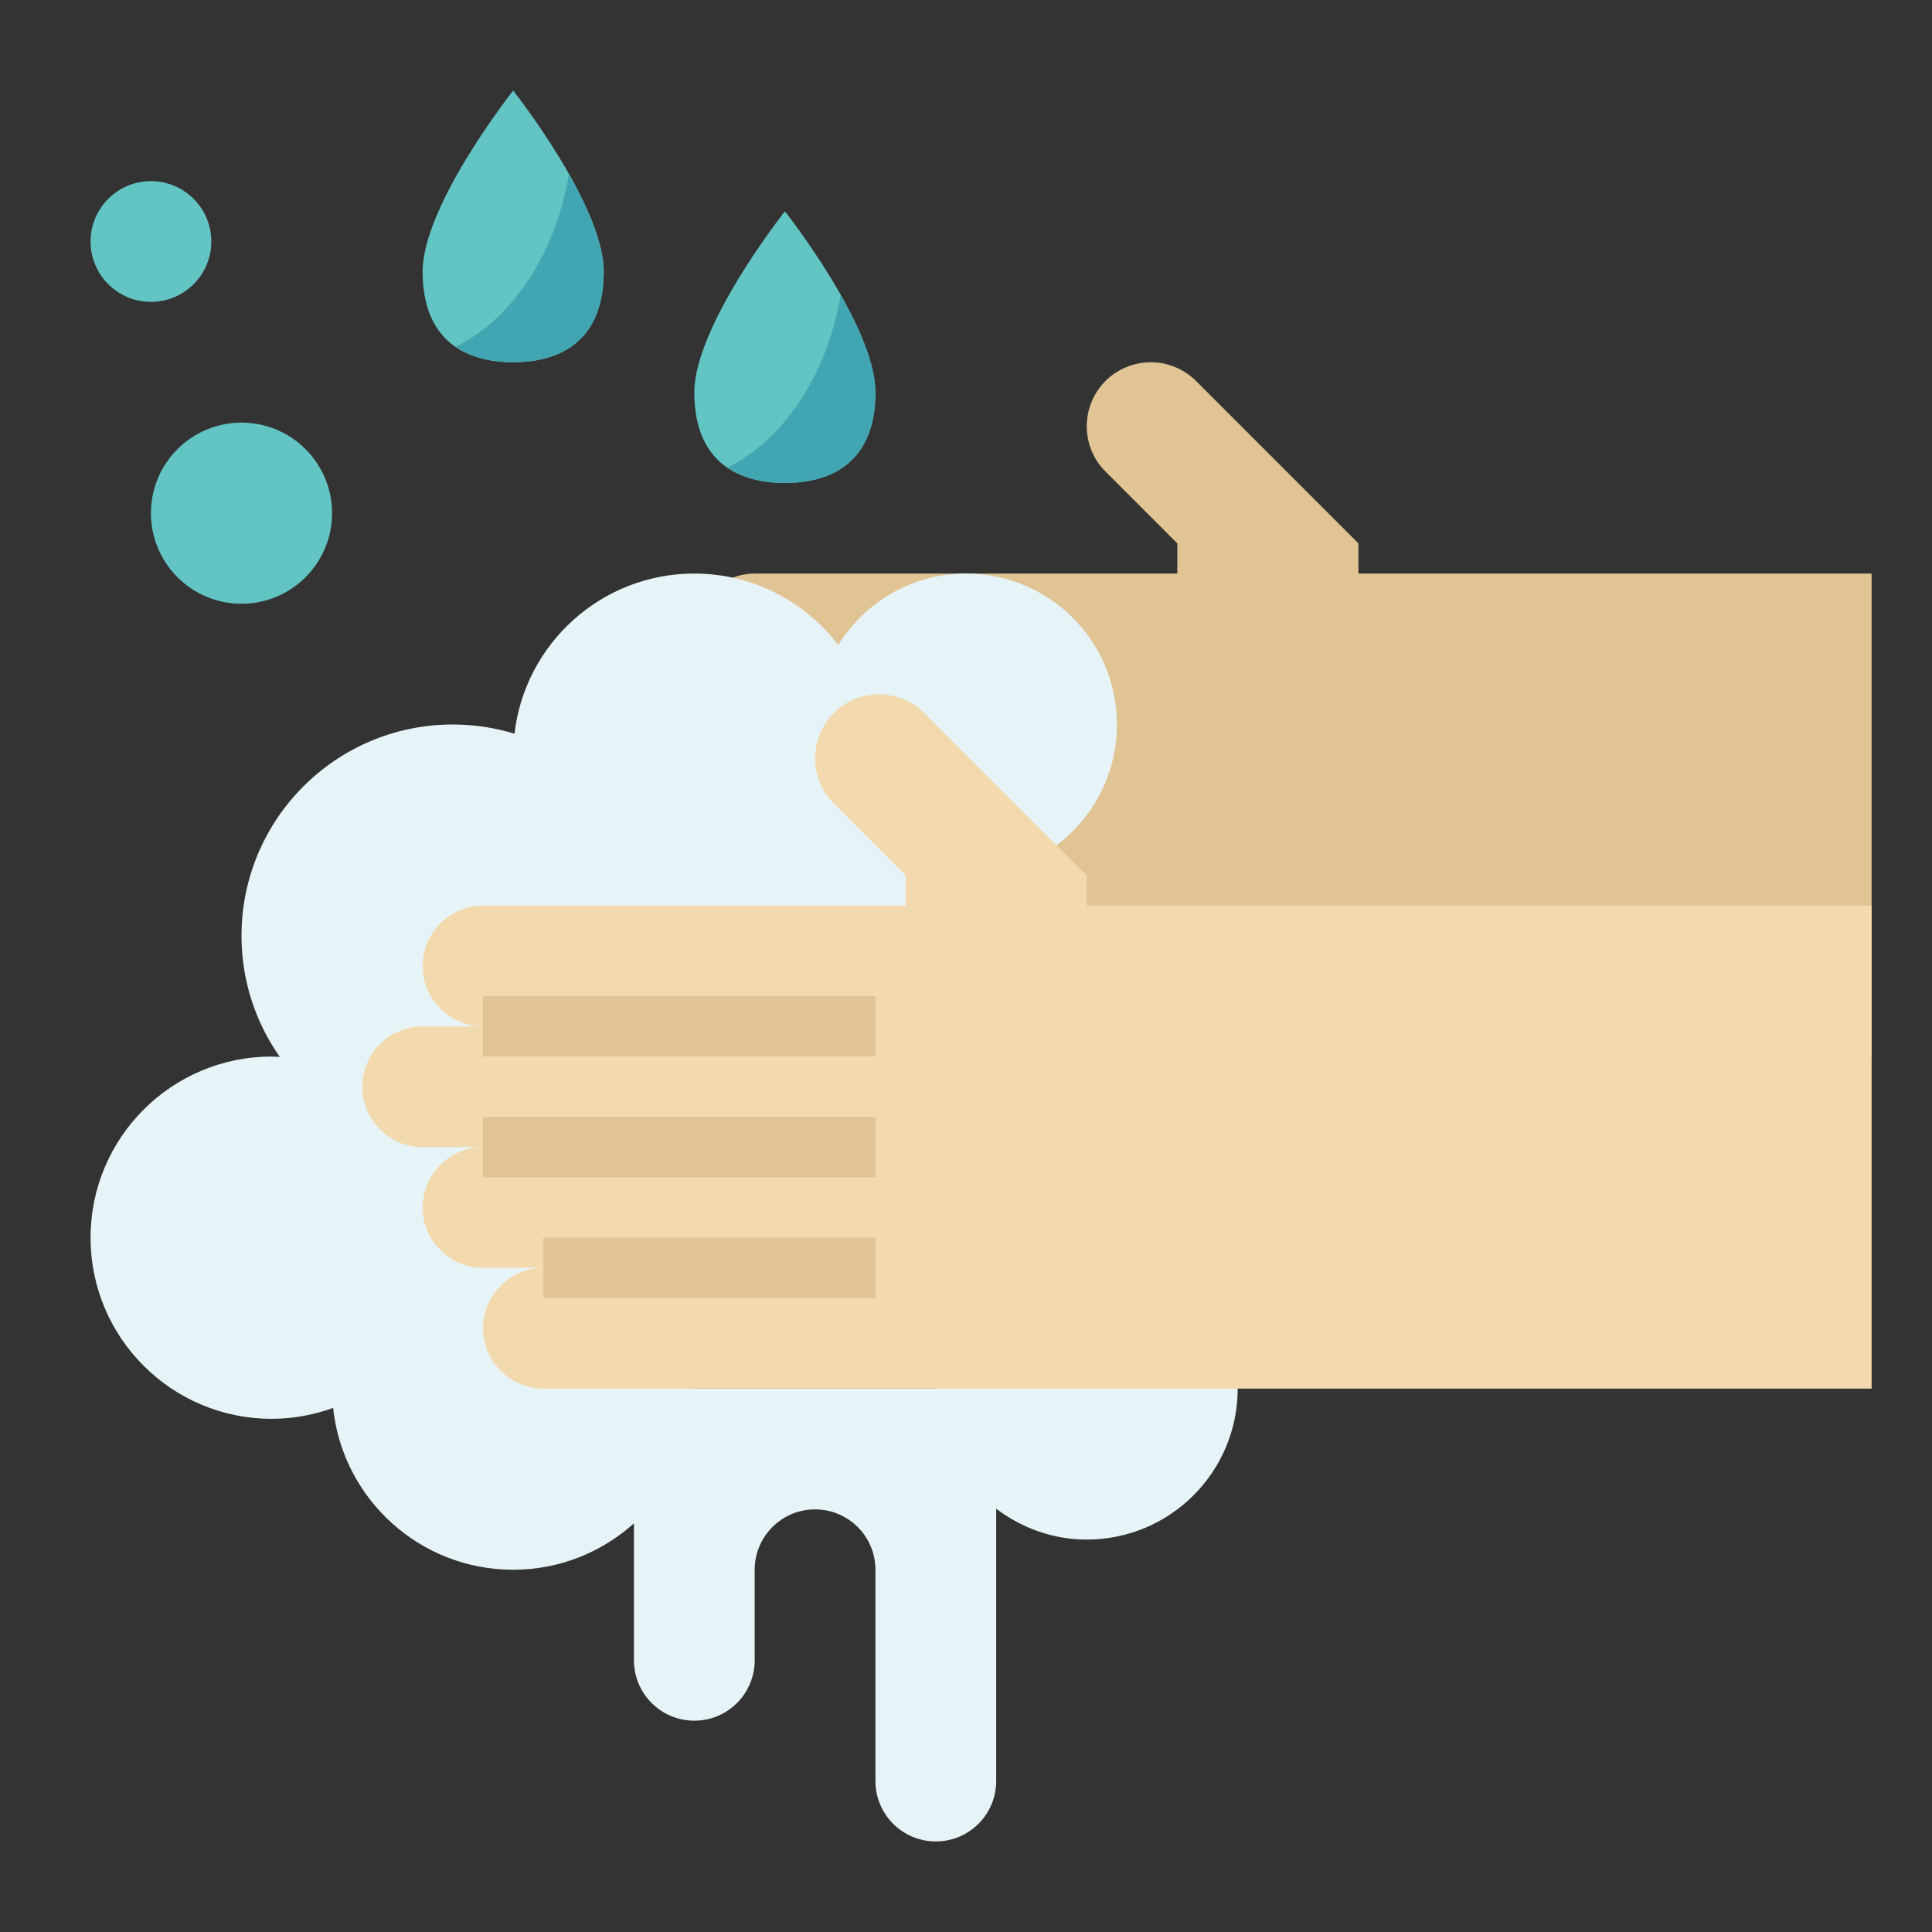 <?xml version="1.0" ?>
<svg width="800px" height="800px" viewBox="0 0 64 64" id="_x31_-outline-expand" version="1.1" xml:space="preserve" xmlns="http://www.w3.org/2000/svg" xmlns:xlink="http://www.w3.org/1999/xlink"><rect x="0" y="0" width="64" height="64" fill="#333333" stroke="none"/><path d="M11,17c0,1.657-1.343,3-3,3c-1.657,0-3-1.343-3-3c0-1.657,1.343-3,3-3C9.657,14,11,15.343,11,17  L11,17z" style="fill:#62C4C3;"/><path d="M7,8c0,1.104-0.896,2-2,2c-1.104,0-2-0.896-2-2c0-1.104,0.896-2,2-2C6.104,6,7,6.896,7,8L7,8z" style="fill:#62C4C3;"/><path d="M20,9c0,2.209-1.343,3-3,3c-1.657,0-3-0.791-3-3c0-2.209,3-6,3-6S20,6.791,20,9L20,9z" style="fill:#62C4C3;"/><path d="M29,13c0,2.209-1.343,3-3,3c-1.657,0-3-0.791-3-3c0-2.209,3-6,3-6S29,10.791,29,13L29,13z" style="fill:#62C4C3;"/><path d="M25,23c-0.55,0-1.05-0.22-1.41-0.59C23.22,22.05,23,21.55,23,21c0-1.1,0.9-2,2-2h14v-1l-2.38-2.38  c-0.4-0.4-0.62-0.94-0.62-1.5c0-0.58,0.24-1.12,0.62-1.5C37,12.24,37.54,12,38.12,12c0.56,0,1.1,0.22,1.5,0.62L45,18v1h17v16H27  c-0.55,0-1.05-0.22-1.41-0.59C25.22,34.05,25,33.55,25,33c0-1.1,0.9-2,2-2h-2c-0.55,0-1.05-0.22-1.41-0.59  C23.22,30.05,23,29.55,23,29c0-1.1,0.9-2,2-2h-2c-0.55,0-1.05-0.22-1.41-0.59C21.22,26.05,21,25.55,21,25c0-1.1,0.9-2,2-2H25z" style="fill:#E0C494;"/><path d="M36,41c-2.761,0-5,2.238-5,5h-8c0-1.226-0.369-2.364-1-3.314V36h10v-7c2.761,0,5-2.238,5-5  c0-2.762-2.239-5-5-5c-1.792,0-3.351,0.95-4.233,2.366C26.67,19.931,24.946,19,23,19c-3.078,0-5.611,2.319-5.957,5.305  C16.397,24.107,15.711,24,15,24c-3.866,0-7,3.134-7,7c0,1.494,0.472,2.877,1.27,4.014C9.18,35.01,9.091,35,9,35  c-3.313,0-6,2.687-6,6c0,3.313,2.687,6,6,6c0.715,0,1.398-0.132,2.035-0.361C11.354,49.652,13.902,52,17,52  c1.539,0,2.938-0.584,4-1.537V55c0,1.104,0.896,2,2,2c1.104,0,2-0.896,2-2v-3c0-1.104,0.896-2,2-2c1.104,0,2,0.896,2,2v7  c0,1.104,0.896,2,2,2c1.104,0,2-0.896,2-2v-9.022C33.838,50.61,34.869,51,36,51c2.761,0,5-2.238,5-5S38.761,41,36,41L36,41z" style="fill:#E7F4F7;"/><path d="M16,34c-0.55,0-1.05-0.22-1.41-0.59C14.22,33.05,14,32.55,14,32c0-1.1,0.9-2,2-2h14v-1l-2.38-2.38  c-0.4-0.4-0.62-0.94-0.62-1.5c0-0.58,0.24-1.12,0.62-1.5C28,23.24,28.54,23,29.12,23c0.56,0,1.1,0.22,1.5,0.62L36,29v1h26v16H18  c-0.55,0-1.05-0.22-1.41-0.59C16.22,45.05,16,44.55,16,44c0-1.1,0.9-2,2-2h-2c-0.55,0-1.05-0.22-1.41-0.59  C14.22,41.05,14,40.55,14,40c0-1.1,0.9-2,2-2h-2c-0.55,0-1.05-0.22-1.41-0.59C12.22,37.05,12,36.55,12,36c0-1.1,0.9-2,2-2H16z" style="fill:#F2DAAE;"/><rect height="2" style="fill:#E0C494;" width="13" x="16" y="33"/><rect height="2" style="fill:#E0C494;" width="13" x="16" y="37"/><rect height="2" style="fill:#E0C494;" width="11" x="18" y="41"/><path d="M15.106,11.484C15.624,11.837,16.278,12,17,12c1.657,0,3-0.791,3-3c0-0.931-0.535-2.143-1.152-3.234  C18.402,8.409,16.978,10.549,15.106,11.484z" style="fill:#42A5B2;"/><path d="M24.106,15.484C24.624,15.837,25.278,16,26,16c1.657,0,3-0.791,3-3c0-0.931-0.535-2.143-1.152-3.234  C27.402,12.409,25.978,14.549,24.106,15.484z" style="fill:#42A5B2;"/></svg>